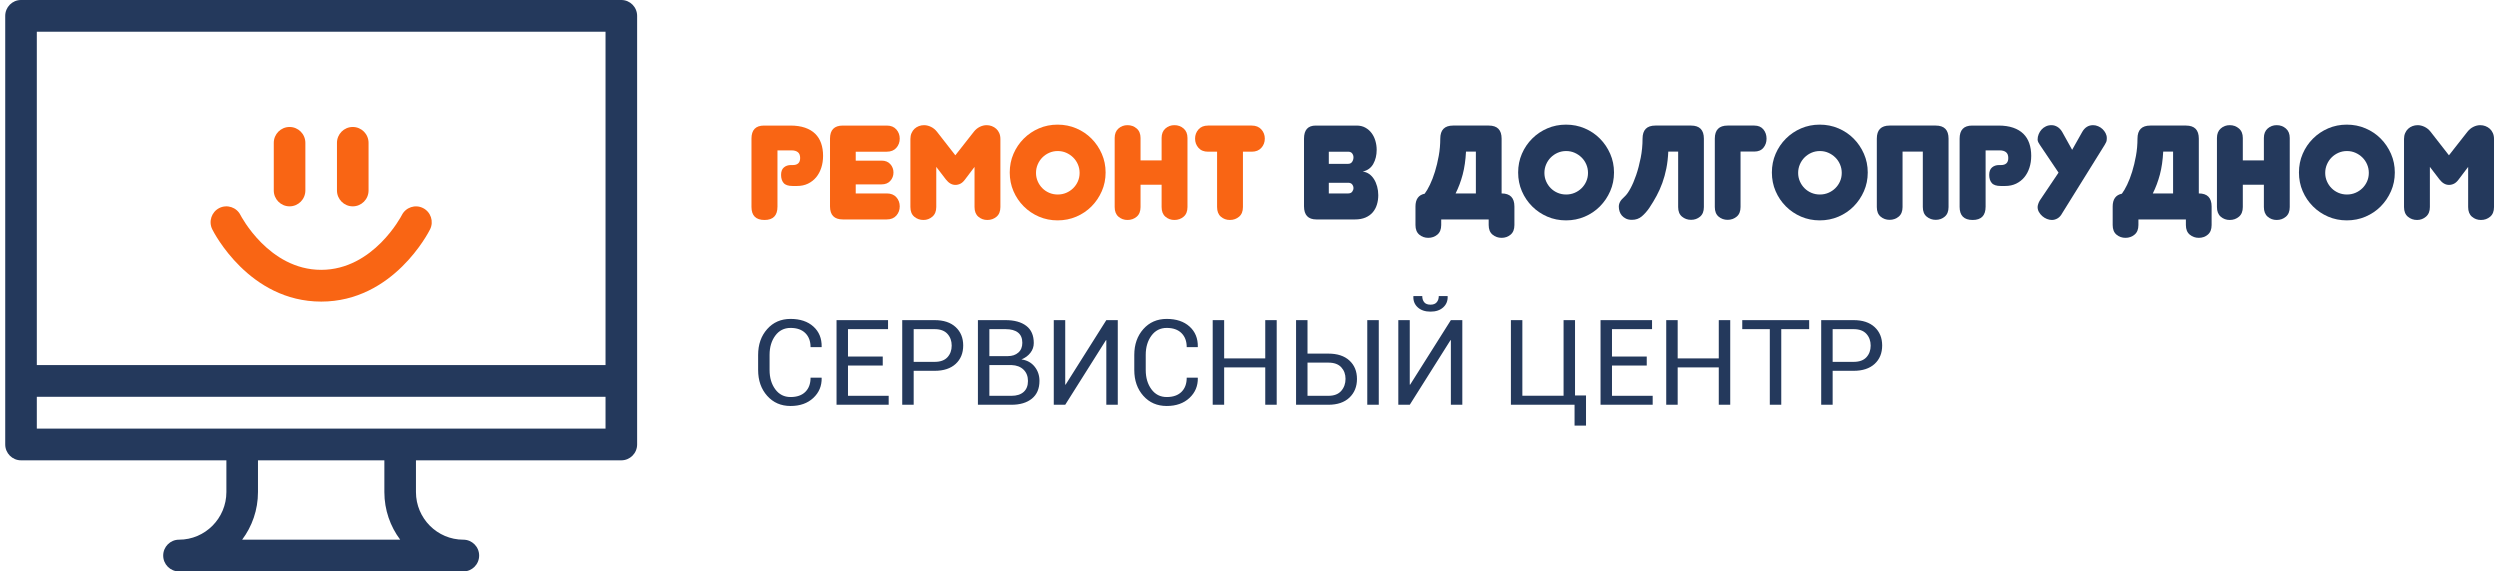 <?xml version="1.0" encoding="UTF-8"?>
<!DOCTYPE svg PUBLIC "-//W3C//DTD SVG 1.1//EN" "http://www.w3.org/Graphics/SVG/1.1/DTD/svg11.dtd">
<!-- Creator: CorelDRAW X8 -->
<svg xmlns="http://www.w3.org/2000/svg" xml:space="preserve" width="210px" height="48px" version="1.1" style="shape-rendering:geometricPrecision; text-rendering:geometricPrecision; image-rendering:optimizeQuality; fill-rule:evenodd; clip-rule:evenodd"
viewBox="0 0 21000000 4799758"
 xmlns:xlink="http://www.w3.org/1999/xlink">
 <defs>
  <style type="text/css">
   <![CDATA[
    .fil0 {fill:#24395C}
    .fil1 {fill:#F96514}
    .fil3 {fill:#24395C;fill-rule:nonzero}
    .fil2 {fill:#F96514;fill-rule:nonzero}
   ]]>
  </style>
 </defs>
 <g id="Слой_x0020_1">
  <g id="_2082995624240">
   <path id="СЕРВИСНЫЙ-ЦЕНТР" class="fil0" d="M6368244 3107907l0 -126465c0,-87572 25285,-159914 75894,-217061 50646,-57109 116146,-85683 196538,-85683 80429,0 144380,21393 191927,64215 47509,42785 70640,99517 69317,170157l-983 2910 -92259 0c0,-49777 -14665,-89160 -43957,-118149 -29291,-28952 -70640,-43466 -124045,-43466 -53708,0 -96493,21657 -128392,64971 -31900,43276 -47850,96984 -47850,161124l0 127447c0,64782 15950,118792 47850,162106 31899,43276 74684,64933 128392,64933 53405,0 94754,-14400 124045,-43201 29292,-28800 43957,-68599 43957,-119396l92259 0 983 2948c1323,66709 -22148,122534 -70300,167473 -48190,44901 -111838,67389 -190944,67389 -80392,0 -145892,-28497 -196538,-85456 -50609,-56958 -75894,-129223 -75894,-216796l0 0zm658667 291972l0 -710938 432648 0 0 75705 -336458 0 0 229949 292010 0 0 75705 -292010 0 0 254403 341825 0 0 75176 -438015 0zm551780 0l0 -710938 271978 0c75856,0 134855,19540 176997,58583 42143,39081 63233,90521 63233,154320 0,64442 -21090,116033 -63233,154774 -42142,38741 -101141,58130 -176997,58130l-175788 0 0 285131 -96190 0zm96190 -360345l175788 0c48190,0 84133,-12926 107907,-38816 23773,-25890 35641,-58508 35641,-97891 0,-39383 -11943,-72265 -35868,-98647 -23925,-26381 -59831,-39534 -107680,-39534l-175788 0 0 274888zm539572 360345l0 -710938 231915 0c74231,0 132323,16025 174314,48114 41991,32051 63005,80165 63005,144266 0,30615 -9449,58017 -28309,82282 -18898,24265 -43956,42747 -75213,55408 46564,6539 83415,26722 110590,60549 27175,33865 40782,73740 40782,119661 0,65085 -21166,114824 -63459,149142 -42332,34357 -99630,51516 -171895,51516l-281730 0zm96190 -75176l185540 0c43956,0 78048,-10847 102313,-32466 24227,-21657 36359,-52347 36359,-92071 0,-39383 -12359,-71094 -37115,-95207 -24719,-24076 -58092,-36927 -100083,-38552l-6350 0 -180664 0 0 258296zm0 -333509l155757 0c35792,0 64933,-9827 87383,-29557 22489,-19691 33714,-47093 33714,-82243 0,-38439 -12132,-67163 -36397,-86212 -24227,-19049 -59150,-28536 -104732,-28536l-135725 0 0 226548zm541009 408685l0 -710938 96190 0 0 541500 2948 982 342278 -542482 96190 0 0 710938 -96190 0 0 -541991 -2948 -983 -342278 542974 -96190 0zm676279 -291972l0 -126465c0,-87572 25323,-159914 75932,-217061 50608,-57109 116146,-85683 196538,-85683 80391,0 144379,21393 191889,64215 47547,42785 70640,99517 69355,170157l-983 2910 -92297 0c0,-49777 -14627,-89160 -43957,-118149 -29291,-28952 -70640,-43466 -124007,-43466 -53708,0 -96531,21657 -128430,64971 -31900,43276 -47850,96984 -47850,161124l0 127447c0,64782 15950,118792 47850,162106 31899,43276 74722,64933 128430,64933 53367,0 94716,-14400 124007,-43201 29330,-28800 43957,-68599 43957,-119396l92297 0 983 2948c1285,66709 -22148,122534 -70338,167473 -48152,44901 -111800,67389 -190906,67389 -80392,0 -145930,-28497 -196538,-85456 -50609,-56958 -75932,-129223 -75932,-216796l0 0zm658704 291972l0 -710938 96191 0 0 321302 345226 0 0 -321302 96190 0 0 710938 -96190 0 0 -313969 -345226 0 0 313969 -96191 0zm700205 0l0 -710938 96190 0 0 281276 175296 0c75856,0 134856,19427 176998,58319 42180,38929 63232,90445 63232,154547 0,64479 -21165,116713 -63459,156739 -42331,40063 -101255,60057 -176771,60057l-271486 0zm96190 -75176l175296 0c47850,0 83831,-13757 107907,-41273 24076,-27515 36133,-61267 36133,-101330 0,-38741 -11943,-71094 -35868,-97135 -23925,-26079 -59982,-39081 -108172,-39081l-175296 0 0 278819zm501965 75176l0 -710938 96682 0 0 710938 -96682 0zm260753 0l0 -710938 96190 0 0 541500 2910 982 342317 -542482 96190 0 0 710938 -96190 0 0 -541991 -2949 -983 -342278 542974 -96190 0zm126465 -910159l982 -2911 73702 0c0,21468 5556,38892 16630,52234 11036,13342 28649,20032 52725,20032 23434,0 40857,-6766 52234,-20297 11414,-13493 17084,-30841 17084,-51969l73739 0 983 2911c1285,37758 -11226,68523 -37607,92297 -26344,23773 -61834,35641 -106433,35641 -44939,0 -80580,-11868 -106924,-35641 -26381,-23774 -38741,-54539 -37115,-92297l0 0zm819336 910159l0 -710938 96190 0 0 635271 346209 0 0 -635271 96190 0 0 632814 92260 0 0 253421 -96190 0 0 -175297 -534659 0zm752929 0l0 -710938 432648 0 0 75705 -336458 0 0 229949 292010 0 0 75705 -292010 0 0 254403 341825 0 0 75176 -438015 0zm551780 0l0 -710938 96190 0 0 321302 345227 0 0 -321302 96190 0 0 710938 -96190 0 0 -313969 -345227 0 0 313969 -96190 0zm638673 -635233l0 -75705 562023 0 0 75705 -234372 0 0 635233 -96190 0 0 -635233 -231461 0zm663089 635233l0 -710938 271978 0c75856,0 134855,19540 176997,58583 42180,39081 63233,90521 63233,154320 0,64442 -21053,116033 -63233,154774 -42142,38741 -101141,58130 -176997,58130l-175788 0 0 285131 -96190 0zm96190 -360345l175788 0c48189,0 84171,-12926 107907,-38816 23773,-25890 35641,-58508 35641,-97891 0,-39383 -11943,-72265 -35868,-98647 -23925,-26381 -59831,-39534 -107680,-39534l-175788 0 0 274888z"/>
   <g id="noun_128895_cc-copy">
    <path id="Shape" class="fil0" d="M5219140 -151l-5042596 0c-73324,0 -132701,59679 -132701,133343l0 3600046c0,73664 59377,133343 132701,133343l1725074 0 0 266649c0,220576 -178547,399992 -398103,399992 -73286,0 -132701,59680 -132701,133344 0,73664 59415,133343 132701,133343l2388616 0c73286,0 132701,-59679 132701,-133343 0,-73664 -59415,-133344 -132701,-133344 -219556,0 -398103,-179416 -398103,-399992l0 -266649 1725112 0c73286,0 132701,-59679 132701,-133343l0 -3600046c0,-73664 -59415,-133343 -132701,-133343l0 0zm-3185124 4533373c83453,-111497 133003,-250018 133003,-399992l0 -266649 1061608 0 0 266649c0,149974 49588,288495 133003,399992l-1327614 0 0 0zm3052423 -933328l-4777194 0 0 -266687 4777194 0 0 266687 0 0zm0 -533336l-4777194 0 0 -2800022 4777194 0 0 2800022 0 0z"/>
    <path id="Path" class="fil1" d="M2697823 2533222c605866,0 902563,-582243 914884,-607037 32693,-65727 6236,-145514 -59075,-178509 -65235,-33147 -144947,-6615 -178093,58848 -2306,4611 -237622,460012 -677716,460012 -440094,0 -675372,-455401 -677489,-459634 -32807,-65841 -112442,-92411 -178056,-59604 -65500,32957 -92070,113009 -59339,178887 12321,24794 309018,607037 914884,607037zm265402 -800022c73323,0 132701,-59680 132701,-133344l0 -399992c0,-73664 -59378,-133343 -132701,-133343 -73286,0 -132701,59679 -132701,133343l0 399992c0,73664 59415,133344 132701,133344zm-530804 0c73324,0 132701,-59680 132701,-133344l0 -399992c0,-73664 -59377,-133343 -132701,-133343 -73286,0 -132701,59679 -132701,133343l0 399992c0,73664 59415,133344 132701,133344z"/>
   </g>
  </g>
  <path class="fil2" d="M6530766 1735619c0,74684 -36209,112026 -108625,112026 -73173,0 -109759,-36586 -109759,-109796l0 -573437c0,-73173 35074,-109759 105261,-109759l221786 0c47017,0 87912,5971 122647,17915 34696,11981 63270,28951 85683,50986 22375,22035 39005,48719 49815,80090 10847,31332 16252,66444 16252,105261 0,35830 -5027,69241 -15119,100234 -10091,30993 -24453,57676 -43125,80089 -18671,22413 -41424,40139 -68334,53217 -26873,13039 -57488,19578 -91844,19578l-38060 0c-35831,0 -60851,-8391 -75025,-25210 -14211,-16781 -21317,-39383 -21317,-67730 0,-28385 7862,-49286 23547,-62741 15685,-13417 35453,-20145 59339,-20145l17916 0c18671,0 33260,-4876 43692,-14551 10469,-9714 15685,-24643 15685,-44826 0,-22375 -6350,-38627 -19049,-48719 -12700,-10091 -30615,-15118 -53746,-15118l-117620 0 0 472636z"/>
  <path id="1" class="fil2" d="M7079560 1843148c-71661,0 -107529,-36587 -107529,-109759l0 -568977c0,-73173 35868,-109759 107529,-109759l369605 0c34356,0 61040,10847 80089,32504 19011,21657 28536,47396 28536,77255 0,29896 -9525,55635 -28536,77292 -19049,21657 -45733,32466 -80089,32466l-260980 0 0 75063 217288 0c31370,0 55824,9902 73361,29669 17575,19805 26344,43125 26344,69998 0,26873 -8769,50231 -26344,69998 -17537,19805 -41991,29707 -73361,29707l-217288 0 0 76159 260980 0c34356,0 61040,10620 80089,31899 19011,21279 28536,46867 28536,76726 0,29858 -9525,55635 -28536,77292 -19049,21657 -45733,32467 -80089,32467l-369605 0z"/>
  <path id="2" class="fil2" d="M8024832 1553065c-29103,0 -55598,-15307 -79522,-45922l-80619 -105261 0 337101c0,35112 -10847,61985 -32504,80656 -21657,18671 -46640,28006 -75025,28006 -29858,0 -55635,-9146 -77292,-27439 -21657,-18294 -32467,-45393 -32467,-81223l0 -572304c0,-17915 3175,-34167 9525,-48718 6350,-14590 14740,-26722 25210,-36398 10431,-9713 22564,-17197 36397,-22413 13795,-5215 28158,-7861 43125,-7861 19389,0 38816,4687 58205,14022 19427,9336 36247,22942 50420,40857l154547 198277 155681 -198277c14211,-17915 30803,-31521 49852,-40857 19049,-9335 38249,-14022 57676,-14022 14930,0 29292,2646 43125,7861 13796,5216 26117,12700 36965,22413 10809,9676 19389,21808 25739,36398 6349,14551 9524,30803 9524,48718l0 572304c0,35830 -10810,62929 -32466,81223 -21657,18293 -47434,27439 -77293,27439 -29103,0 -54312,-9146 -75591,-27439 -21279,-18294 -31938,-45393 -31938,-81223l0 -337101 -79522 105261c-12662,17160 -25739,29141 -39194,35831 -13418,6727 -27629,10091 -42558,10091z"/>
  <path id="3" class="fil2" d="M8481820 1448900c0,-55975 10432,-108247 31333,-156777 20939,-48567 49664,-91125 86250,-127711 36586,-36587 79144,-65312 127674,-86213 48530,-20901 100801,-31370 156814,-31370 56014,0 108436,10469 157344,31370 48908,20901 91466,49626 127712,86213 36208,36586 64933,79144 86212,127711 21279,48530 31938,100802 31938,156777 0,56013 -10659,108285 -31938,156815 -21279,48529 -50004,91087 -86212,127674 -36246,36586 -78804,65349 -127712,86250 -48908,20901 -101330,31332 -157344,31332 -56013,0 -108284,-10431 -156814,-31332 -48530,-20901 -91088,-49664 -127674,-86250 -36586,-36587 -65311,-79145 -86250,-127674 -20901,-48530 -31333,-100802 -31333,-156815zm220614 3364c0,25399 4876,49097 14589,71132 9676,22034 22753,41235 39194,57676 16404,16403 35642,29292 57677,38627 22035,9336 45733,14022 71131,14022 25361,0 49097,-4686 71094,-14022 22035,-9335 41462,-22224 58243,-38627 16819,-16441 30048,-35642 39762,-57676 9713,-22035 14551,-45733 14551,-71132 0,-25399 -4838,-49286 -14551,-71661 -9714,-22413 -22943,-41840 -39762,-58243 -16781,-16441 -36208,-29519 -58243,-39232 -21997,-9676 -45733,-14551 -71094,-14551 -25398,0 -49096,4875 -71131,14551 -22035,9713 -41273,22791 -57677,39232 -16441,16403 -29518,35830 -39194,58243 -9713,22375 -14589,46262 -14589,71661z"/>
  <path id="4" class="fil2" d="M9974790 1738983c0,35830 -10847,62929 -32466,81223 -21657,18293 -47434,27439 -77293,27439 -29140,0 -54312,-9146 -75591,-27439 -21279,-18294 -31938,-45393 -31938,-81223l0 -187052 -176959 0 0 187052c0,35830 -10810,62929 -32467,81223 -21657,18293 -47433,27439 -77292,27439 -29103,0 -54313,-9146 -75592,-27439 -21279,-18294 -31937,-45393 -31937,-81223l0 -580165c0,-34357 10658,-60851 31937,-79523 21279,-18671 46489,-28006 75592,-28006 29859,0 55635,9335 77292,28006 21657,18672 32467,45166 32467,79523l0 188185 176959 0 0 -188185c0,-34357 10659,-60851 31938,-79523 21279,-18671 46451,-28006 75591,-28006 29859,0 55636,9335 77293,28006 21619,18672 32466,45166 32466,79523l0 580165z"/>
  <path id="5" class="fil2" d="M10440698 1738983c0,35830 -10809,62929 -32466,81223 -21657,18293 -47396,27439 -77292,27439 -29103,0 -54313,-9146 -75592,-27439 -21279,-18294 -31900,-45393 -31900,-81223l0 -464813 -76158 0c-34356,0 -61040,-10809 -80089,-32466 -19049,-21657 -28574,-47396 -28574,-77292 0,-29859 9525,-55598 28574,-77255 19049,-21657 45733,-32504 80089,-32504l367337 0c34356,0 61229,10847 80656,32504 19389,21657 29103,47396 29103,77255 0,29896 -9714,55635 -29103,77292 -19427,21657 -46300,32466 -80656,32466l-73929 0 0 464813z"/>
  <path id="6" class="fil3" d="M11161993 1274170l0 101936 162370 0c14967,0 26155,-5594 33601,-16782 7483,-11225 11225,-23924 11225,-38098 0,-11943 -3553,-22791 -10658,-32466 -7068,-9714 -18483,-14590 -34168,-14590l-162370 0zm0 260980l0 89614 162370 0c15685,0 27100,-4876 34168,-14589 7105,-9676 10658,-19768 10658,-30237 0,-11188 -3553,-21468 -10658,-30804 -7068,-9335 -18483,-13984 -34168,-13984l-162370 0zm-208331 -370738c0,-73173 32845,-109759 98572,-109759l343828 0c27628,0 51893,5782 72794,17386 20901,11565 38476,26872 52650,45922 14173,19011 24832,40857 31899,65500 7106,24642 10659,49663 10659,75062 0,44788 -9525,84171 -28574,118149 -19011,33979 -48719,55447 -89047,64404 20183,2230 38288,8958 54351,20146 16025,11187 29669,25776 40857,43691 11225,17916 19994,38439 26344,61608 6349,23131 9524,47395 9524,72794 0,27629 -3742,53746 -11225,78389 -7446,24642 -19049,46299 -34697,64970 -15685,18672 -36057,33412 -61040,44221 -25021,10848 -54690,16253 -89047,16253l-323682 0c-69431,0 -104166,-36965 -104166,-110893l0 -567843z"/>
  <path id="7" class="fil3" d="M12106168 1843148l0 47055c0,35831 -10847,62703 -32504,80619 -21657,17915 -47018,26872 -76159,26872 -29102,0 -54312,-8957 -75591,-26872 -21279,-17916 -31937,-44788 -31937,-80619l0 -155680c0,-61229 25776,-97098 77292,-107529 14173,-18671 28951,-43881 44259,-75592 15307,-31748 29291,-68146 41991,-109230 12699,-41046 23320,-85305 31899,-132700 8618,-47434 12889,-95775 12889,-145060 0,-73173 35830,-109759 107529,-109759l300174 0c71660,0 107491,36586 107491,109759l0 460352c71698,0 107529,36586 107529,109759l0 155680c0,35831 -10621,62703 -31900,80619 -21279,17915 -46489,26872 -75629,26872 -29103,0 -54502,-8957 -76159,-26872 -21657,-17916 -32466,-44788 -32466,-80619l0 -47055 -398708 0zm291179 -570074l-82886 0c-3704,72417 -13040,136821 -27969,193174 -14967,56392 -34734,109230 -59377,158516l170232 0 0 -351690z"/>
  <path id="8" class="fil3" d="M12752400 1448900c0,-55975 10432,-108247 31333,-156777 20939,-48567 49663,-91125 86250,-127711 36586,-36587 79144,-65312 127674,-86213 48529,-20901 100801,-31370 156814,-31370 56014,0 108436,10469 157344,31370 48908,20901 91466,49626 127712,86213 36208,36586 64933,79144 86212,127711 21279,48530 31937,100802 31937,156777 0,56013 -10658,108285 -31937,156815 -21279,48529 -50004,91087 -86212,127674 -36246,36586 -78804,65349 -127712,86250 -48908,20901 -101330,31332 -157344,31332 -56013,0 -108285,-10431 -156814,-31332 -48530,-20901 -91088,-49664 -127674,-86250 -36587,-36587 -65311,-79145 -86250,-127674 -20901,-48530 -31333,-100802 -31333,-156815zm220614 3364c0,25399 4875,49097 14589,71132 9676,22034 22753,41235 39194,57676 16404,16403 35642,29292 57677,38627 22034,9336 45732,14022 71131,14022 25361,0 49097,-4686 71094,-14022 22035,-9335 41462,-22224 58243,-38627 16819,-16441 30048,-35642 39761,-57676 9714,-22035 14552,-45733 14552,-71132 0,-25399 -4838,-49286 -14552,-71661 -9713,-22413 -22942,-41840 -39761,-58243 -16781,-16441 -36208,-29519 -58243,-39232 -21997,-9676 -45733,-14551 -71094,-14551 -25399,0 -49097,4875 -71131,14551 -22035,9713 -41273,22791 -57677,39232 -16441,16403 -29518,35830 -39194,58243 -9714,22375 -14589,46262 -14589,71661z"/>
  <path id="9" class="fil3" d="M14205042 1054653c71698,0 107529,36586 107529,109759l0 574571c0,35830 -10659,62740 -31938,80656 -21279,17915 -46451,26872 -75591,26872 -29103,0 -54502,-8957 -76158,-26872 -21657,-17916 -32467,-44826 -32467,-80656l0 -465909 -82886 0c-2230,51516 -7673,98723 -16252,141659 -8580,42936 -19767,83453 -33601,121551 -13795,38060 -29858,74080 -48152,108058 -18293,33978 -38627,67768 -61040,101368 -19427,28385 -40517,52272 -63270,71661 -22791,19427 -50608,29140 -83453,29140 -19427,0 -36019,-3363 -49852,-10091 -13796,-6728 -25172,-15307 -34130,-25739 -8958,-10469 -15496,-22224 -19616,-35301 -4120,-13077 -6161,-26306 -6161,-39761 0,-14174 3553,-27818 10659,-40857 7068,-13078 20334,-28196 39761,-45393 14173,-12662 29859,-34697 47018,-66067 17197,-31371 33222,-68864 48152,-112556 14929,-43692 27628,-91844 38098,-144493 10431,-52612 15685,-106584 15685,-161841 0,-73173 35830,-109759 107529,-109759l300136 0z"/>
  <path id="10" class="fil3" d="M14735959 1054653c33600,0 59150,10847 76725,32504 17537,21657 26306,47396 26306,77255 0,29896 -8769,55446 -26306,76725 -17575,21279 -43125,31937 -76725,31937l-115391 0 0 465909c0,35830 -10809,62740 -32466,80656 -21657,17915 -47018,26872 -76159,26872 -29102,0 -54312,-8957 -75591,-26872 -21279,-17916 -31937,-44826 -31937,-80656l0 -574571c0,-73173 35868,-109759 107528,-109759l224016 0z"/>
  <path id="11" class="fil3" d="M14883816 1448900c0,-55975 10431,-108247 31333,-156777 20938,-48567 49663,-91125 86249,-127711 36587,-36587 79145,-65312 127674,-86213 48530,-20901 100802,-31370 156815,-31370 56013,0 108436,10469 157344,31370 48907,20901 91466,49626 127712,86213 36208,36586 64933,79144 86212,127711 21279,48530 31937,100802 31937,156777 0,56013 -10658,108285 -31937,156815 -21279,48529 -50004,91087 -86212,127674 -36246,36586 -78805,65349 -127712,86250 -48908,20901 -101331,31332 -157344,31332 -56013,0 -108285,-10431 -156815,-31332 -48529,-20901 -91087,-49664 -127674,-86250 -36586,-36587 -65311,-79145 -86249,-127674 -20902,-48530 -31333,-100802 -31333,-156815zm220614 3364c0,25399 4875,49097 14589,71132 9676,22034 22753,41235 39194,57676 16403,16403 35641,29292 57676,38627 22035,9336 45733,14022 71132,14022 25361,0 49097,-4686 71094,-14022 22035,-9335 41462,-22224 58243,-38627 16819,-16441 30048,-35642 39761,-57676 9714,-22035 14551,-45733 14551,-71132 0,-25399 -4837,-49286 -14551,-71661 -9713,-22413 -22942,-41840 -39761,-58243 -16781,-16441 -36208,-29519 -58243,-39232 -21997,-9676 -45733,-14551 -71094,-14551 -25399,0 -49097,4875 -71132,14551 -22035,9713 -41273,22791 -57676,39232 -16441,16403 -29518,35830 -39194,58243 -9714,22375 -14589,46262 -14589,71661z"/>
  <path id="12" class="fil3" d="M16260299 1054653c71699,0 107529,36586 107529,109759l0 574571c0,35830 -10658,62740 -31937,80656 -21279,17915 -46451,26872 -75592,26872 -29102,0 -54501,-8957 -76158,-26872 -21657,-17916 -32467,-44826 -32467,-80656l0 -465909 -170270 0 0 465909c0,35830 -10809,62740 -32466,80656 -21657,17915 -47018,26872 -76159,26872 -29102,0 -54312,-8957 -75591,-26872 -21279,-17916 -31937,-44826 -31937,-80656l0 -574571c0,-73173 35868,-109759 107528,-109759l387520 0z"/>
  <path id="13" class="fil3" d="M16679152 1735619c0,74684 -36208,112026 -108625,112026 -73173,0 -109759,-36586 -109759,-109796l0 -573437c0,-73173 35074,-109759 105261,-109759l221786 0c47018,0 87913,5971 122647,17915 34696,11981 63270,28951 85683,50986 22375,22035 39005,48719 49815,80090 10847,31332 16252,66444 16252,105261 0,35830 -5027,69241 -15118,100234 -10092,30993 -24454,57676 -43125,80089 -18672,22413 -41425,40139 -68335,53217 -26873,13039 -57488,19578 -91844,19578l-38060 0c-35831,0 -60851,-8391 -75025,-25210 -14211,-16781 -21317,-39383 -21317,-67730 0,-28385 7862,-49286 23547,-62741 15685,-13417 35453,-20145 59340,-20145l17915 0c18671,0 33260,-4876 43692,-14551 10469,-9714 15685,-24643 15685,-44826 0,-22375 -6350,-38627 -19049,-48719 -12700,-10091 -30615,-15118 -53746,-15118l-117620 0 0 472636z"/>
  <path id="14" class="fil3" d="M17491156 1107302c21657,-37342 51893,-56013 90710,-56013 14173,0 28384,2986 42558,8995 14211,5972 26494,13985 36964,24076 10469,10054 19049,21657 25777,34697 6689,13077 10053,26721 10053,40895 0,14173 -1474,24831 -4460,31899 -2986,7106 -7483,15496 -13455,25210l-357283 574571c-10432,19427 -23320,33600 -38627,42558 -15308,8958 -31182,13455 -47585,13455 -13456,0 -27289,-2834 -41462,-8428 -14174,-5594 -27062,-13418 -38628,-23509 -11565,-10092 -21090,-21657 -28573,-34734 -7446,-13040 -11188,-27062 -11188,-41991 0,-6728 1663,-15308 5027,-25739 3364,-10470 8051,-20561 14022,-30275l156777 -232935 -156777 -232973c-5253,-7446 -9713,-14929 -13455,-22413 -3742,-7446 -5594,-15269 -5594,-23509 0,-14929 2986,-29670 8958,-44221 5972,-14589 13984,-27440 24076,-38665 10091,-11187 22224,-20145 36397,-26873 14174,-6727 29859,-10091 47056,-10091 17159,0 33600,4687 49248,14022 15685,9336 29140,23320 40328,41991l84020 151221 85116 -151221z"/>
  <path id="15" class="fil3" d="M17962696 1843148l0 47055c0,35831 -10848,62703 -32505,80619 -21657,17915 -47018,26872 -76158,26872 -29103,0 -54313,-8957 -75592,-26872 -21279,-17916 -31937,-44788 -31937,-80619l0 -155680c0,-61229 25777,-97098 77292,-107529 14174,-18671 28952,-43881 44259,-75592 15307,-31748 29292,-68146 41991,-109230 12699,-41046 23320,-85305 31900,-132700 8617,-47434 12888,-95775 12888,-145060 0,-73173 35830,-109759 107529,-109759l300174 0c71661,0 107491,36586 107491,109759l0 460352c71699,0 107529,36586 107529,109759l0 155680c0,35831 -10621,62703 -31900,80619 -21279,17915 -46489,26872 -75629,26872 -29103,0 -54502,-8957 -76158,-26872 -21657,-17916 -32467,-44788 -32467,-80619l0 -47055 -398707 0zm291178 -570074l-82886 0c-3704,72417 -13040,136821 -27969,193174 -14967,56392 -34734,109230 -59377,158516l170232 0 0 -351690z"/>
  <path id="16" class="fil3" d="M19233880 1738983c0,35830 -10847,62929 -32466,81223 -21657,18293 -47434,27439 -77293,27439 -29140,0 -54312,-9146 -75591,-27439 -21279,-18294 -31938,-45393 -31938,-81223l0 -187052 -176959 0 0 187052c0,35830 -10810,62929 -32467,81223 -21657,18293 -47434,27439 -77292,27439 -29103,0 -54313,-9146 -75592,-27439 -21279,-18294 -31937,-45393 -31937,-81223l0 -580165c0,-34357 10658,-60851 31937,-79523 21279,-18671 46489,-28006 75592,-28006 29858,0 55635,9335 77292,28006 21657,18672 32467,45166 32467,79523l0 188185 176959 0 0 -188185c0,-34357 10659,-60851 31938,-79523 21279,-18671 46451,-28006 75591,-28006 29859,0 55636,9335 77293,28006 21619,18672 32466,45166 32466,79523l0 580165z"/>
  <path id="17" class="fil3" d="M19311172 1448900c0,-55975 10432,-108247 31333,-156777 20939,-48567 49664,-91125 86250,-127711 36586,-36587 79144,-65312 127674,-86213 48530,-20901 100801,-31370 156815,-31370 56013,0 108436,10469 157343,31370 48908,20901 91466,49626 127712,86213 36209,36586 64933,79144 86212,127711 21279,48530 31938,100802 31938,156777 0,56013 -10659,108285 -31938,156815 -21279,48529 -50003,91087 -86212,127674 -36246,36586 -78804,65349 -127712,86250 -48907,20901 -101330,31332 -157343,31332 -56014,0 -108285,-10431 -156815,-31332 -48530,-20901 -91088,-49664 -127674,-86250 -36586,-36587 -65311,-79145 -86250,-127674 -20901,-48530 -31333,-100802 -31333,-156815zm220614 3364c0,25399 4876,49097 14589,71132 9676,22034 22753,41235 39195,57676 16403,16403 35641,29292 57676,38627 22035,9336 45733,14022 71132,14022 25360,0 49096,-4686 71093,-14022 22035,-9335 41462,-22224 58244,-38627 16819,-16441 30047,-35642 39761,-57676 9713,-22035 14551,-45733 14551,-71132 0,-25399 -4838,-49286 -14551,-71661 -9714,-22413 -22942,-41840 -39761,-58243 -16782,-16441 -36209,-29519 -58244,-39232 -21997,-9676 -45733,-14551 -71093,-14551 -25399,0 -49097,4875 -71132,14551 -22035,9713 -41273,22791 -57676,39232 -16442,16403 -29519,35830 -39195,58243 -9713,22375 -14589,46262 -14589,71661z"/>
  <path id="18" class="fil3" d="M20571169 1553065c-29102,0 -55597,-15307 -79522,-45922l-80618 -105261 0 337101c0,35112 -10848,61985 -32505,80656 -21657,18671 -46640,28006 -75024,28006 -29859,0 -55635,-9146 -77292,-27439 -21657,-18294 -32467,-45393 -32467,-81223l0 -572304c0,-17915 3175,-34167 9525,-48718 6349,-14590 14740,-26722 25209,-36398 10432,-9713 22564,-17197 36398,-22413 13795,-5215 28157,-7861 43125,-7861 19389,0 38816,4687 58205,14022 19427,9336 36246,22942 50420,40857l154546 198277 155681 -198277c14211,-17915 30804,-31521 49853,-40857 19049,-9335 38249,-14022 57676,-14022 14929,0 29292,2646 43125,7861 13795,5216 26117,12700 36964,22413 10810,9676 19389,21808 25739,36398 6350,14551 9525,30803 9525,48718l0 572304c0,35830 -10810,62929 -32467,81223 -21657,18293 -47434,27439 -77292,27439 -29103,0 -54313,-9146 -75592,-27439 -21279,-18294 -31937,-45393 -31937,-81223l0 -337101 -79522 105261c-12662,17160 -25739,29141 -39195,35831 -13417,6727 -27628,10091 -42558,10091z"/>
 </g>
</svg>

